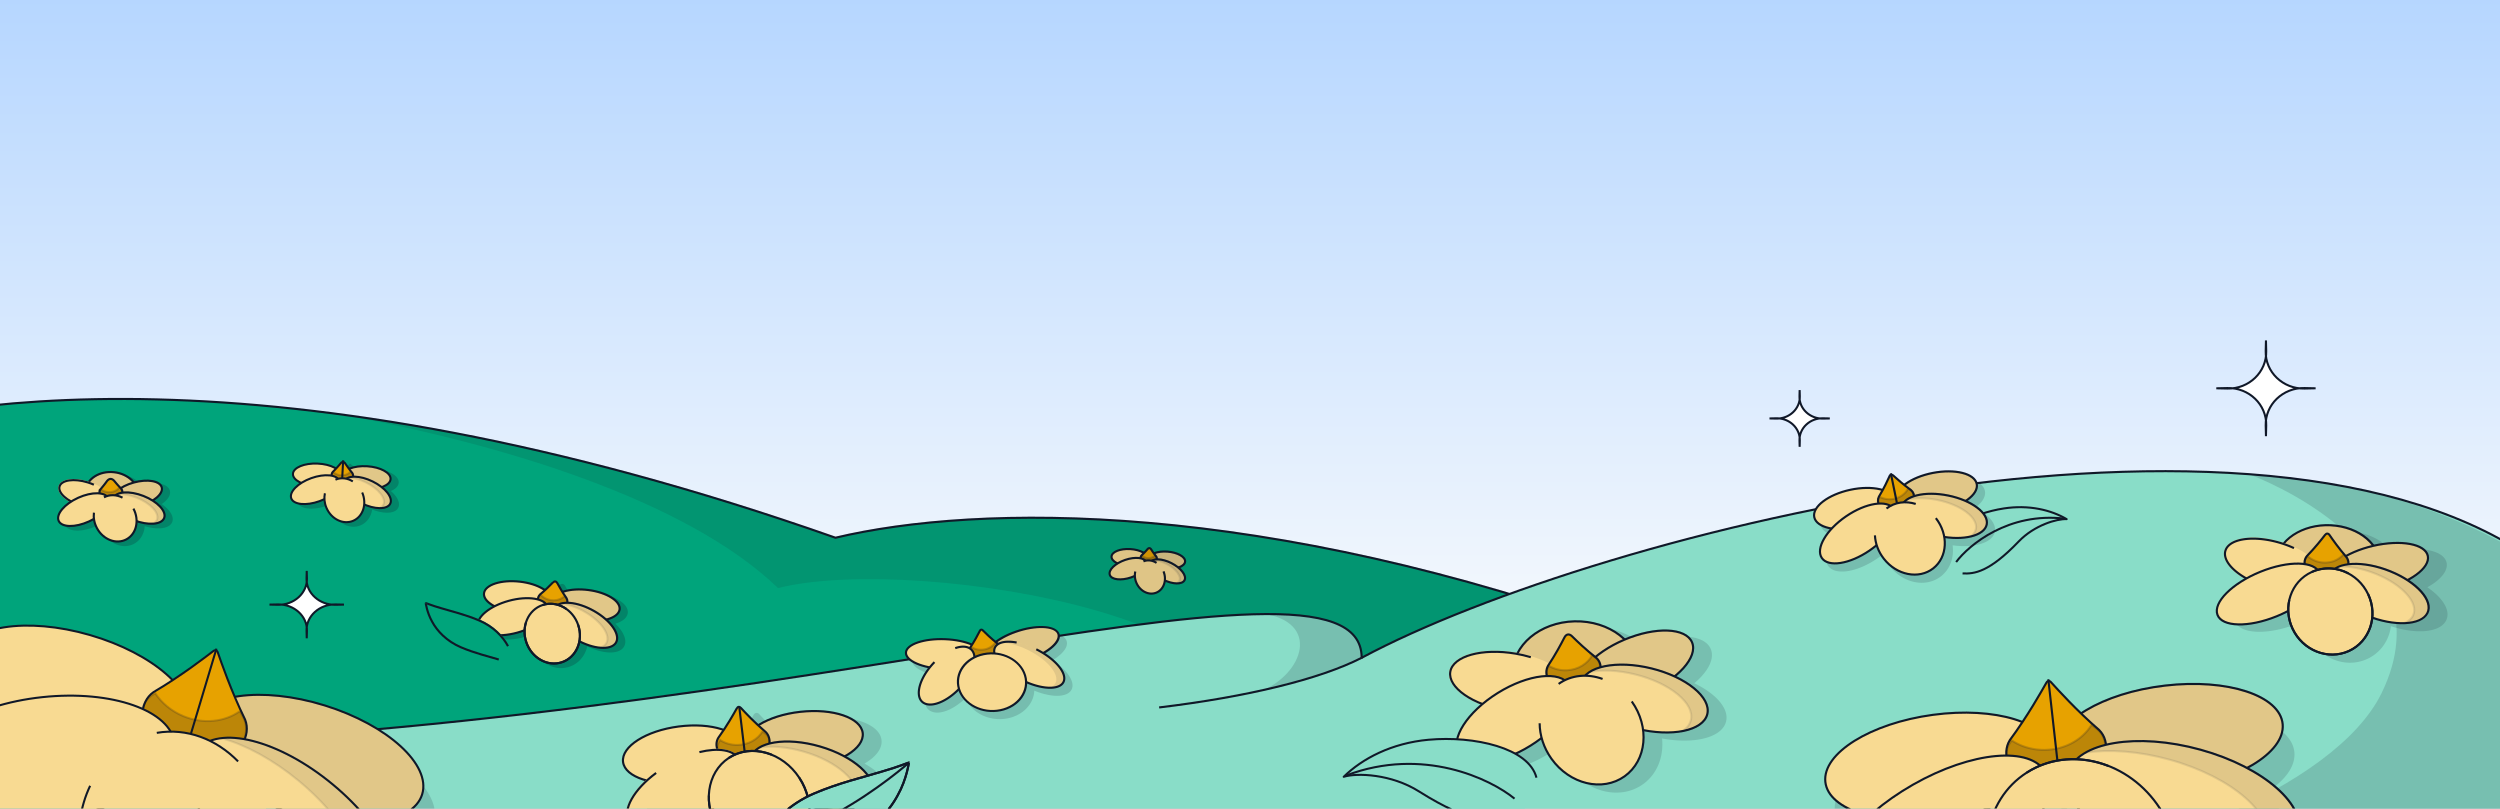 <svg width="705" height="228" fill="none" xmlns="http://www.w3.org/2000/svg"><rect width="100%" height="100%" fill="#333333" stroke="none"/><g clip-path="url(#a)"><path fill="url(#b)" d="M0 0h705v228H0z"/><path d="M235.601 151.642C76.065 95.563-18.869 112.493-53.606 125.259V221h745.211c-55.717-37.314-49.248 24.884-229.371-41.299-106.301-39.058-186.634-37.562-226.633-28.059Z" fill="#00A47B" stroke="#101828" stroke-width=".6"/><ellipse cx="329.064" cy="157.968" rx="5.148" ry="2.419" transform="rotate(4.487 329.064 157.968)" fill="#F8DA92" stroke="#101828" stroke-width=".6"/><ellipse opacity=".1" cx="329.064" cy="157.968" rx="5.148" ry="2.419" transform="rotate(4.487 329.064 157.968)" fill="#101828" stroke="#101828" stroke-width=".6"/><ellipse cx="5.148" cy="2.419" rx="5.148" ry="2.419" transform="scale(-1 1) rotate(-3.419 2437.248 5503.454)" fill="#F8DA92" stroke="#101828" stroke-width=".6"/><path d="M323.595 154.868c.351-.407.744-.38 1.036.071.337.521.832 1.251 1.41 1.968.43.631.075 1.504-.624 2.138-.181.175-3.011-.02-3.165-.219-.606-.723-.838-1.637-.324-2.203a23.631 23.631 0 0 0 1.667-1.755Z" fill="#E7A200" stroke="#101828" stroke-width=".6"/><path opacity=".2" fill-rule="evenodd" clip-rule="evenodd" d="M325.739 156.606c-.525.593-1.405.906-2.327.745a2.673 2.673 0 0 1-1.404-.699l-.155.164c-.482.594-.2 1.493.445 2.182.603.693 1.565 1.178 1.57 1.137.005.041.98-.417 1.602-1.093.663-.671.969-1.562.505-2.169-.08-.089-.159-.178-.236-.267Z" fill="#101828" stroke="#101828" stroke-width=".6"/><ellipse cx="329.172" cy="161.13" rx="5.464" ry="2.605" transform="rotate(26.97 329.172 161.13)" fill="#F8DA92" stroke="#101828" stroke-width=".6"/><path opacity=".1" fill-rule="evenodd" clip-rule="evenodd" d="M331.673 164.52c1.147.051 2.032-.25 2.369-.912.652-1.283-.999-3.431-3.688-4.8-1.979-1.007-3.968-1.311-5.141-.891 1.075.048 2.381.407 3.682 1.069 2.69 1.368 4.341 3.517 3.688 4.8-.172.339-.488.583-.91.734Z" fill="#101828" stroke="#101828" stroke-width=".6"/><ellipse cx="318.139" cy="160.359" rx="5.464" ry="2.605" transform="rotate(-18.84 318.139 160.359)" fill="#F8DA92" stroke="#101828" stroke-width=".6"/><ellipse cx="324.275" cy="162.713" rx="4.768" ry="4.144" transform="rotate(-112.47 324.275 162.713)" fill="#F8DA92"/><path d="M322.453 158.307c1.216-.503 2.569-.299 3.691.428m1.96 2.394c1.007 2.434.108 5.116-2.006 5.99-2.115.875-4.645-.389-5.652-2.822a5.213 5.213 0 0 1-.293-3.13" stroke="#101828" stroke-width=".6"/><g opacity=".11"><path d="M462.234 179.701c-106.301-39.058-186.634-37.562-226.633-28.059-51.18-17.99-95.712-28.467-133.74-33.978C140.038 125.031 193 140.081 219.5 165.5c40.279-9.988 158.5 11 121.5 48 18.968 8.718 156.547 1.958 171.663 7.5h178.942c-55.717-37.314-49.248 24.884-229.371-41.299ZM-53.605 125.259v47.067l1.27-47.526c-.432.153-.856.306-1.27.459Z" fill="#101828"/><path d="M462.234 179.701c-106.301-39.058-186.634-37.562-226.633-28.059-51.18-17.99-95.712-28.467-133.74-33.978C140.038 125.031 193 140.081 219.5 165.5c40.279-9.988 158.5 11 121.5 48 18.968 8.718 156.547 1.958 171.663 7.5h178.942c-55.717-37.314-49.248 24.884-229.371-41.299ZM-53.605 125.259v47.067l1.27-47.526c-.432.153-.856.306-1.27.459Z" stroke="#101828" stroke-width=".6"/></g><path d="M383.99 185.5c0-38.413-174.49 25.182-384.99 25.182V252h721.028v-89.881c-74.388-61.46-269.179-12.481-336.038 23.381Z" fill="#89DDC8" stroke="#101828" stroke-width=".6"/><path d="M355.435 195c12.238-5 17.085-19.583.565-22 28.5 0 27.48 9 27.99 12.5 0 0 2.04-.5-5.609 2.5s-22.946 7-22.946 7Z" fill="#101828" fill-opacity=".15"/><path d="M326.879 199.5c24.986-3 45.383-8 57.111-14" stroke="#101828" stroke-width=".6"/><path d="M770 251c-8.566-91.6-93.655-116.167-135.129-117 0 0 56.728 20.743 36.715 61.5-13.258 27-69.86 48-117.792 55.5H770Z" fill="#101828" fill-opacity=".15"/><path opacity=".15" d="M580.954 199.764c.237.055.456.199.641.402 1.336 1.464 4.378 4.841 8.301 8.642.414-.275.843-.547 1.287-.812 5.592-3.35 13.474-5.932 22.321-6.968 8.847-1.036 17.013-.333 23.067 1.652 6.027 1.977 10.078 5.272 10.445 9.498.365 4.227-3.039 8.394-8.606 11.728-.367.22-.744.435-1.13.647 3.074 1.673 5.755 3.518 7.944 5.449 4.992 4.403 7.509 9.337 6.093 13.733a8.338 8.338 0 0 1-.95 1.989l-.055.082a8.32 8.32 0 0 1-.2.291l-.05.068c-.072.099-.148.197-.225.295l-.055.067a9.499 9.499 0 0 1-.226.27l-.097.108c-.07.078-.14.155-.213.231l-.1.103c-.077.078-.154.155-.233.231-.032.032-.066.061-.099.092a8.827 8.827 0 0 1-.352.318c-.088.076-.178.152-.27.226-.032.027-.066.053-.099.079-.085.068-.17.135-.257.2l-.163.122-.241.172-.164.114a18.765 18.765 0 0 1-.675.431 12.273 12.273 0 0 1-.436.253c-.077.044-.155.087-.233.129l-.199.106c-.09.046-.179.094-.27.139-.073.037-.146.074-.221.11l-.253.12-.218.1c-.111.051-.222.1-.335.149l-.104.044a19.93 19.93 0 0 1-.391.162l-.194.076c-.1.039-.201.079-.303.117l-.309.113-.216.077-.271.091-.349.116-.057.017a28.39 28.39 0 0 1-.685.205c-.122.035-.244.071-.367.105l-.229.059c-.127.034-.254.068-.383.1l-.105.025c-.966.237-1.978.437-3.029.595l-.001-.002c-5.742.863-12.745.559-20.097-1.057.44 9.275-3.538 18.173-11.399 23.207-12.273 7.86-29.259 3.258-37.96-10.172l-.087-.139a43.446 43.446 0 0 1-.288-.455c-.075-.122-.148-.244-.221-.366-.043-.072-.087-.143-.129-.215l-.178-.308a21.984 21.984 0 0 1-.189-.334c-.048-.084-.094-.169-.141-.255a45.959 45.959 0 0 1-.321-.6c-.065-.125-.128-.251-.192-.376l-.113-.226a21.686 21.686 0 0 1-.196-.407 36.795 36.795 0 0 1-.395-.859l-.077-.182-.179-.42-.067-.165a27.015 27.015 0 0 1-.413-1.068l-.1-.275a35.617 35.617 0 0 1-.159-.46l-.055-.163a30.364 30.364 0 0 1-.774-2.756c-.034-.145-.066-.291-.098-.436a74.758 74.758 0 0 1-5.708 3.527c-8.306 4.634-16.699 7.297-23.56 7.846-6.835.546-12.269-1.002-14.471-4.948-2.201-3.947-.663-9.385 3.393-14.913 1.703-2.322 3.861-4.676 6.404-6.969a36.363 36.363 0 0 1-1.595-.446c-6.067-1.866-10.182-5.083-10.63-9.299-.446-4.217 2.88-8.442 8.386-11.875 5.531-3.449 13.368-6.173 22.199-7.369 8.832-1.197 17.016-.644 23.112 1.23.722.222 1.417.463 2.081.723 3.197-4.833 5.581-9.085 6.606-10.886.136-.238.316-.428.534-.533l-.028-.254.596-.067.028.254ZM4.167 184.614c6.7-1.062 15.32-.412 24.281 2.185 8.961 2.597 16.594 6.658 21.688 11.137.561.494 1.092.996 1.592 1.5 5.277-3.473 9.489-6.729 11.244-8.065.222-.17.468-.274.713-.283l.08-.261.557.167-.078.259c.203.142.352.365.445.632.705 2.005 2.332 6.758 4.682 12.298.344-.059.694-.113 1.048-.163 6.718-.937 15.326-.127 24.237 2.636 8.911 2.764 16.467 6.966 21.476 11.54 4.99 4.557 7.533 9.564 6.186 13.908-1.347 4.344-6.277 7.033-12.97 7.966-.461.064-.93.118-1.408.166 2.293 3 4.134 6.003 5.462 8.879a31.332 31.332 0 0 1 1.471 3.784c.043.136.086.271.126.405.258.874.459 1.73.604 2.563.657 3.789.111 7.106-1.886 9.511-1.003 1.207-2.299 2.095-3.827 2.688l-.053.02a11.17 11.17 0 0 1-.412.148l-.052.018a13.962 13.962 0 0 1-.917.267l-.06.016c-.144.035-.29.068-.437.1l-.087.017c-.137.028-.276.055-.416.079l-.115.02c-.13.021-.26.042-.392.06l-.154.022c-.127.016-.254.031-.383.045l-.159.016c-.127.013-.256.023-.385.033l-.18.012a21.264 21.264 0 0 1-.552.028c-.127.004-.254.006-.382.008l-.204.003c-.15.001-.301 0-.453-.003l-.078-.001a21.286 21.286 0 0 1-.503-.016l-.114-.005a39.093 39.093 0 0 1-.603-.037 31.592 31.592 0 0 1-.515-.044l-.089-.008c-.143-.014-.286-.03-.43-.047l-.234-.027a36.513 36.513 0 0 1-.446-.06l-.146-.019c-.142-.021-.284-.045-.427-.068l-.246-.039c-.169-.028-.339-.06-.51-.092l-.099-.018a34.164 34.164 0 0 1-.59-.118l-.067-.014c-.438-.093-.88-.195-1.327-.309l-.134-.035a30.235 30.235 0 0 1-.548-.144v-.001c-5.867-1.605-12.478-4.919-18.892-9.695-3.313 9.435-10.723 16.598-20.304 18.241-14.945 2.561-29.38-9.301-32.31-26.394-.728-4.243-.68-8.416.032-12.331a74.404 74.404 0 0 1-6.939 1.071c-9.844 1.052-18.974.103-25.78-2.294-6.783-2.388-11.36-6.257-11.878-11.111-.518-4.853 3.138-9.601 9.264-13.368 2.584-1.589 5.624-3.014 9.011-4.211a37.08 37.08 0 0 1-1.402-1.171c-5.075-4.463-7.711-9.421-6.445-13.789s6.145-7.149 12.819-8.207Z" fill="#101828"/><ellipse cx="32.147" cy="14.674" rx="32.147" ry="14.674" transform="matrix(.993 -.116 .086 .997 578.608 197.065)" fill="#F8DA92" stroke="#101828" stroke-width=".6"/><ellipse opacity=".1" cx="32.147" cy="14.674" rx="32.147" ry="14.674" transform="matrix(.993 -.116 .086 .997 578.608 197.065)" fill="#101828" stroke="#101828" stroke-width=".6"/><ellipse cx="32.147" cy="14.674" rx="32.147" ry="14.674" transform="matrix(-.991 .134 .105 .994 576.92 197.278)" fill="#F8DA92" stroke="#101828" stroke-width=".6"/><path d="M577.083 192.513c.326-.573.845-.631 1.289-.144 1.891 2.071 7.21 7.994 13.616 13.522 3.299 3.348 2.114 9.025-1.422 13.628-.899 1.264-18.243 3.197-19.399 2.163-4.464-3.712-6.872-8.985-4.389-12.981 5.033-6.801 8.917-13.75 10.305-16.188Z" fill="#E7A200" stroke="#101828" stroke-width=".6"/><path opacity=".2" fill-rule="evenodd" clip-rule="evenodd" d="M589.82 204.395c-2.524 4.171-7.508 7.032-13.265 7.078-3.482.028-6.698-.978-9.269-2.691-.249.389-.501.778-.757 1.167-2.26 4.126.436 9.259 5.097 12.719 4.415 3.532 10.772 5.406 10.76 5.15.072.246 5.473-3.6 8.491-8.379 3.277-4.791 4.147-10.525.668-13.686a106.66 106.66 0 0 1-1.725-1.358Z" fill="#101828" stroke="#101828" stroke-width=".6"/><path d="m577.626 191.544 3.292 29.526" stroke="#101828" stroke-width=".6"/><ellipse cx="33.969" cy="15.874" rx="33.969" ry="15.874" transform="matrix(.954 .264 -.31 .962 588.156 202.452)" fill="#F8DA92" stroke="#101828" stroke-width=".6"/><path opacity=".1" fill-rule="evenodd" clip-rule="evenodd" d="M634.403 243.936c7.095-1.066 12.224-3.926 13.625-8.28 2.716-8.435-9.587-19.287-27.478-24.238-13.162-3.643-25.682-3.077-32.462.835 6.651-1 15.03-.424 23.686 1.971 17.892 4.951 30.194 15.803 27.479 24.239-.718 2.23-2.413 4.067-4.85 5.473Z" fill="#101828" stroke="#101828" stroke-width=".6"/><ellipse cx="547.106" cy="235.3" rx="34.322" ry="15.7" transform="matrix(.873 -.498 .477 .873 -42.918 302.028)" fill="#F8DA92" stroke="#101828" stroke-width=".6"/><ellipse cx="29.093" cy="25.728" rx="29.093" ry="25.728" transform="matrix(-.537 -.829 .852 -.546 580.861 280.166)" fill="#F8DA92" stroke="#101828" stroke-width=".6"/><path d="M571.523 217.887c6.96-4.458 15.475-4.859 23.097-1.861m14.446 11.947c8.63 13.323 5.815 30.406-6.289 38.158-12.104 7.751-28.913 3.235-37.543-10.087-3.731-5.759-5.323-12.222-4.95-18.33" stroke="#101828" stroke-width=".6"/><path opacity=".23" d="M141.614 165.247c1.874-.601 4.354-.816 7-.518 2.646.299 4.987 1.058 6.633 2.056.142.086.278.175.41.266a48.903 48.903 0 0 0 2.031-1.982c.267-.274.593-.444.941-.396.348.047.616.298.799.635.316.58.765 1.382 1.31 2.27.092-.031.185-.061.28-.09 1.884-.567 4.367-.737 7.005-.391 2.639.346 4.965 1.147 6.59 2.175 1.601 1.013 2.626 2.318 2.404 3.69-.223 1.372-1.618 2.36-3.474 2.919l-.012.003c.655.632 1.21 1.279 1.649 1.92 1.124 1.64 1.551 3.336.757 4.608l-.021.028c-.038.06-.079.117-.121.172l-.026.036a2.76 2.76 0 0 1-.394.406l-.059.046a2.77 2.77 0 0 1-.169.128c-.026.018-.054.034-.082.052a2.94 2.94 0 0 1-.162.101c-.033.019-.067.036-.1.054-.055.029-.11.059-.167.086l-.122.052c-.05.021-.099.043-.15.063a4.343 4.343 0 0 1-.294.1 4.094 4.094 0 0 1-.158.045 4.367 4.367 0 0 1-.325.077l-.156.032-.171.027a5.667 5.667 0 0 1-.319.041 8.402 8.402 0 0 1-.233.021l-.121.007c-.08.005-.161.008-.242.01-.048.001-.095.003-.143.003a6.936 6.936 0 0 1-.401-.005c-.062-.002-.125-.004-.188-.008l-.197-.012-.089-.005c-.028-.003-.056-.007-.085-.009l-.119-.009-.001-.003c-1.669-.164-3.589-.723-5.518-1.655a8.527 8.527 0 0 1-.484 1.473 8.45 8.45 0 0 1-.292.597c-.9 1.69-2.362 3.025-4.258 3.658a7.442 7.442 0 0 1-3.981.203 8.142 8.142 0 0 1-2.589-1.065 8.988 8.988 0 0 1-1.307-.993 9.363 9.363 0 0 1-1.837-2.325 9.723 9.723 0 0 1-.851-2.033c-.013-.043-.023-.086-.035-.129-.028-.102-.056-.203-.08-.304l-.012-.048a8.955 8.955 0 0 1-.077-.354l-.018-.092a8.506 8.506 0 0 1-.058-.35l-.008-.057a9.29 9.29 0 0 1-.046-.369l-.006-.05a9.585 9.585 0 0 1-.044-.924c-.523.184-1.065.353-1.623.503-2.745.735-5.38.896-7.428.551-2.021-.342-3.586-1.203-3.966-2.621-.379-1.417.545-2.945 2.125-4.251.586-.484 1.274-.95 2.046-1.381l-.104-.061c-1.621-.983-2.67-2.269-2.475-3.644.196-1.376 1.573-2.388 3.418-2.98Zm-114.83-28.511c1.46-2.035 4.326-3.216 7.4-2.885 2.352.253 4.398 1.345 5.673 2.875 1.88-.491 3.685-.597 5.109-.354 1.455.248 2.627.886 2.928 1.971.3 1.084-.377 2.233-1.497 3.195-.247.212-.52.417-.816.616.693.47 1.292.975 1.775 1.491.517.551.917 1.137 1.145 1.72.247.629.294 1.254.068 1.832a2.155 2.155 0 0 1-.497.748l-.028.026a2.983 2.983 0 0 1-.144.129l-.025.019c-.05.041-.102.081-.156.119l-.046.031a2.872 2.872 0 0 1-.162.101l-.033.019a4.119 4.119 0 0 1-.177.093l-.074.035c-.047.021-.094.044-.143.064a3.479 3.479 0 0 1-.104.041c-.047.018-.095.037-.144.054l-.087.028c-.059.019-.118.039-.179.056l-.066.017a3.582 3.582 0 0 1-.296.072l-.165.033a58.336 58.336 0 0 1-.27.044l-.141.018a6.198 6.198 0 0 1-.14.016l-.159.014c-.022.001-.044.005-.065.006l-.085.004c-.024.002-.048.005-.073.006v-.002c-1.262.067-2.756-.135-4.307-.616-.13 2.104-1.18 4.007-3.026 4.991-3.023 1.612-6.91.079-8.713-3.303a7.923 7.923 0 0 1-.798-2.263c-.343.187-.7.365-1.069.533-1.966.893-3.932 1.328-5.528 1.298-1.571-.029-2.897-.517-3.392-1.606-.494-1.088.01-2.408 1.022-3.61.568-.675 1.317-1.342 2.206-1.954a9.921 9.921 0 0 1-1.588-1.158c-.955-.871-1.567-1.874-1.482-2.832.012-.137.038-.273.08-.407.332-1.076 1.523-1.678 2.985-1.883 1.478-.208 3.353-.033 5.284.558Zm72.278-5.924-.014.245c.222.092.413.27.565.498.246.368.561.821.921 1.311l.032-.012c1.315-.522 3.081-.778 4.992-.66 1.91.118 3.633.589 4.873 1.268 1.217.667 2.067 1.594 2.002 2.655-.064 1.034-.976 1.835-2.217 2.349.477.412.891.837 1.231 1.264.46.579.8 1.182.964 1.768.164.586.151 1.154-.097 1.661a1.976 1.976 0 0 1-.366.518c-.017.018-.036.035-.054.052-.03.029-.059.058-.09.084-.044.038-.091.073-.138.108l-.026.021a2.331 2.331 0 0 1-.116.077c-.024.015-.048.031-.073.045a1.829 1.829 0 0 1-.131.072c-.022.011-.043.024-.066.035a3.08 3.08 0 0 1-.131.059l-.078.034a3.77 3.77 0 0 1-.149.054l-.067.025c-.05.017-.102.032-.154.047l-.081.022a6.934 6.934 0 0 1-.407.088l-.08.014c-.067.01-.135.019-.204.027l-.036.004a6.319 6.319 0 0 1-.494.034l-.037.002c-.078.002-.158.002-.237.002l-.021.001-.026-.001-.122-.001-.001-.003c-1.186-.033-2.567-.335-3.981-.901-.284 1.959-1.412 3.661-3.216 4.442-2.96 1.282-6.489-.453-7.922-3.762a7.444 7.444 0 0 1-.577-2.17c-.332.148-.675.287-1.03.415-1.91.687-3.786.946-5.28.796-1.47-.146-2.68-.706-3.063-1.768-.382-1.062.195-2.264 1.235-3.314a9.482 9.482 0 0 1 1.275-1.065c-1.22-.643-2.079-1.551-2.033-2.607.046-1.062.988-1.895 2.269-2.431 1.304-.546 3.066-.835 4.978-.753 1.913.082 3.643.522 4.895 1.178.08.041.158.084.234.128.447-.487.838-.94 1.142-1.305.174-.21.381-.367.61-.436l.014-.245.582.031Z" fill="#101828"/><ellipse cx="9.522" cy="4.347" rx="9.522" ry="4.347" transform="matrix(.991 .13 -.16 .987 156.538 165.155)" fill="#F8DA92" stroke="#101828" stroke-width=".6"/><ellipse opacity=".1" cx="9.522" cy="4.347" rx="9.522" ry="4.347" transform="matrix(.991 .13 -.16 .987 156.538 165.155)" fill="#101828" stroke="#101828" stroke-width=".6"/><ellipse cx="9.522" cy="4.347" rx="9.522" ry="4.347" transform="matrix(-.994 -.112 -.141 .99 156.037 165.094)" fill="#F8DA92" stroke="#101828" stroke-width=".6"/><path d="M155.904 164.28c.459-.473.947-.406 1.262.172.535.984 1.45 2.605 2.573 4.206.705 1.2-.046 2.745-1.395 3.811-.35.297-5.471-.404-5.729-.784-1.013-1.39-1.323-3.078-.32-4.046 1.512-1.239 2.83-2.555 3.609-3.359Z" fill="#E7A200" stroke="#101828" stroke-width=".6"/><path opacity=".2" fill-rule="evenodd" clip-rule="evenodd" d="M159.227 168.072c-1.027 1.015-2.666 1.475-4.323 1.072a4.877 4.877 0 0 1-2.467-1.444c-.1.093-.2.187-.302.28-.948 1.021-.545 2.691.543 4.022 1.012 1.334 2.702 2.333 2.717 2.258.003.076 1.833-.637 3.046-1.791 1.288-1.139 1.953-2.723 1.183-3.882a42.08 42.08 0 0 1-.397-.515Z" fill="#101828" stroke="#101828" stroke-width=".6"/><ellipse cx="10.062" cy="4.702" rx="10.062" ry="4.702" transform="matrix(.86 .489 -.536 .857 158.888 167.394)" fill="#F8DA92" stroke="#101828" stroke-width=".6"/><path opacity=".1" fill-rule="evenodd" clip-rule="evenodd" d="M169.166 182.657c2.115.208 3.795-.242 4.513-1.391 1.39-2.226-1.357-6.234-6.137-8.952-3.516-1.999-7.153-2.743-9.384-2.111 1.983.195 4.348.967 6.66 2.282 4.78 2.718 7.528 6.726 6.137 8.952-.368.588-.988.993-1.789 1.22Z" fill="#101828" stroke="#101828" stroke-width=".6"/><ellipse cx="144.718" cy="173.856" rx="10.166" ry="4.65" transform="matrix(.966 -.264 .253 .966 -39.124 44.181)" fill="#F8DA92" stroke="#101828" stroke-width=".6"/><ellipse cx="8.617" cy="7.621" rx="8.617" ry="7.621" transform="matrix(-.318 -.935 .959 -.321 151.164 189.186)" fill="#F8DA92" stroke="#101828" stroke-width=".6"/><path d="M152.993 170.622c2.321-.776 4.796-.274 6.768 1.138m3.284 4.478c1.514 4.451-.532 9.154-4.57 10.504-4.038 1.349-8.538-1.165-10.052-5.616-.655-1.925-.644-3.896-.094-5.623" stroke="#101828" stroke-width=".6"/><path opacity=".15" d="M213.266 201.042c.334-.04.642.126.887.391a92.52 92.52 0 0 0 4.682 4.733l.118-.073c2.915-1.787 7.045-3.142 11.7-3.658 4.654-.517 8.981-.1 12.218 1.004 3.211 1.096 5.457 2.912 5.718 5.267.262 2.355-1.531 4.621-4.424 6.394-.125.076-.253.149-.382.223 1.56.886 2.933 1.853 4.069 2.863 1.132 1.006 2.042 2.069 2.667 3.142l.078.136c.046.081.09.163.132.244.705 1.362.938 2.735.563 4.028-.539 1.861-2.229 3.186-4.586 3.97-.131.043-.263.087-.397.127l-.167.047a9.262 9.262 0 0 1-.252.068 12.254 12.254 0 0 1-.633.154 16.747 16.747 0 0 1-.654.13c-.084.015-.168.033-.253.047-.091.015-.183.026-.275.039l-.077.014-.001-.002c-2.98.432-6.616.248-10.452-.623a15.523 15.523 0 0 1-.287 4.119 14.147 14.147 0 0 1-.706 2.353 13.17 13.17 0 0 1-.918 1.865 12.571 12.571 0 0 1-2.162 2.7 11.84 11.84 0 0 1-1.67 1.317 12.23 12.23 0 0 1-4.525 1.812 12.11 12.11 0 0 1-.683.106 13.637 13.637 0 0 1-4.169-.12c-4.173-.755-8.226-3.374-10.923-7.482a19.434 19.434 0 0 1-.715-1.187l-.025-.044a18.826 18.826 0 0 1-.296-.561l-.038-.076a20.335 20.335 0 0 1-.248-.516l-.036-.077a18.775 18.775 0 0 1-.472-1.143l-.07-.191c-.061-.17-.12-.339-.176-.51l-.047-.149a16.635 16.635 0 0 1-.141-.468l-.02-.066a18.735 18.735 0 0 1-.133-.504 38.134 38.134 0 0 1-1.496.983c-.3.187-.606.372-.916.553-.127.074-.254.151-.382.225a37.555 37.555 0 0 1-4.183 2.046 31.811 31.811 0 0 1-4.058 1.368c-1.438.374-2.816.613-4.099.707-.447.032-.884.046-1.309.044h-.01c-2.995-.019-5.395-.914-6.493-2.841a4.68 4.68 0 0 1-.59-1.993l-.004-.054a5.944 5.944 0 0 1-.004-.599l.004-.118c.007-.108.017-.217.03-.327l.006-.065.015-.115c.013-.094.028-.189.045-.285l.027-.135c.019-.094.039-.189.062-.284l.027-.115c.024-.095.051-.19.078-.286l.056-.188c.031-.098.062-.196.097-.295l.069-.19a9.124 9.124 0 0 1 .179-.451 10.893 10.893 0 0 1 .466-.979l.02-.039c.046-.085.091-.172.139-.258.039-.07.081-.14.122-.211l.052-.088c.088-.15.179-.299.274-.449.021-.032.041-.066.063-.098.229-.356.478-.714.747-1.072l.049-.065c.097-.127.194-.255.295-.382l.102-.125.034-.043c.124-.152.251-.305.381-.457l.115-.133c.288-.332.592-.664.91-.994l.072-.074c.242-.248.492-.495.751-.741-.209-.059-.415-.12-.616-.185-3.231-1.036-5.511-2.81-5.816-5.16-.305-2.35 1.446-4.647 4.306-6.474 2.881-1.84 6.986-3.273 11.63-3.876 4.644-.603 8.978-.266 12.234.778.138.044.274.091.408.138a91.979 91.979 0 0 0 3.523-5.851c.175-.315.436-.55.769-.59ZM449.945 176.9c5.205.091 9.899 1.974 13.107 4.947.058.053.114.108.17.162 3.782-1.568 7.515-2.398 10.688-2.495.464-.015.916-.013 1.354.004 3.48.134 6.219 1.262 7.166 3.497.947 2.235-.149 4.985-2.473 7.579a21.236 21.236 0 0 1-1.997 1.937c-.057.05-.118.096-.177.146 1.987.951 3.727 2.036 5.136 3.194 2.404 1.974 3.909 4.21 3.962 6.368.011.414-.032.826-.132 1.232-.12.483-.316.934-.579 1.354l-.033.051a4.034 4.034 0 0 1-.09.137l-.053.075a6.062 6.062 0 0 1-.102.137l-.066.084-.1.122-.046.052a4.168 4.168 0 0 1-.127.142l-.042.044a5.924 5.924 0 0 1-.317.313l-.063.055c-.118.105-.24.208-.369.308l-.037.028a5.59 5.59 0 0 1-.174.129l-.058.041c-.053.037-.107.075-.161.111-.024.016-.047.033-.071.048-.056.037-.114.073-.173.11l-.073.044a7.525 7.525 0 0 1-.177.106l-.049.028c-.472.269-.989.508-1.544.719a13.744 13.744 0 0 1-.85.29 15.31 15.31 0 0 1-.471.138l-.189.05c-.161.042-.324.083-.489.121l-.175.039c-.085.018-.169.04-.255.057-.084.018-.17.031-.255.047l-.102.022-.001-.002c-3.041.564-6.781.519-10.754-.221.514 5.078-1.328 10.007-5.389 12.907-6.418 4.583-15.83 2.284-21.041-5.011a18.418 18.418 0 0 1-2.704-5.545 38.424 38.424 0 0 1-2.803 1.923c-4.329 2.696-8.782 4.307-12.49 4.724-3.683.414-6.744-.346-8.117-2.551-1.373-2.205-.703-5.287 1.294-8.409 1.206-1.886 2.918-3.821 5.028-5.65-.065-.027-.13-.051-.194-.077-1.689-.699-3.192-1.506-4.452-2.383-1.786-1.245-3.118-2.659-3.767-4.129a5.383 5.383 0 0 1-.34-1.043 4.346 4.346 0 0 1-.04-1.639c.212-1.239.96-2.298 2.098-3.161.235-.179.488-.35.755-.512.46-.277.966-.529 1.51-.756a15.73 15.73 0 0 1 1.81-.618l.167-.043a20.12 20.12 0 0 1 1.054-.25 25.104 25.104 0 0 1 3.77-.476c2.346-.126 4.923.021 7.588.476l.201.035a14.6 14.6 0 0 1 .129-.247c2.73-5.117 8.976-8.743 16.25-8.912.31-.007.618-.008.924-.003Zm212.35-27.074c.504.024 1.011.068 1.519.131 4.068.508 7.504 2.216 9.767 4.583.282.296.547.602.793.918.032.041.062.083.093.125 3.84-.856 7.456-.979 10.227-.465 1.417.263 2.628.695 3.535 1.29.909.597 1.528 1.37 1.718 2.311.19.941-.076 1.918-.673 2.863-.596.944-1.532 1.874-2.722 2.74-.595.434-1.256.854-1.975 1.254-.024.014-.049.025-.074.038 1.412.955 2.606 1.979 3.529 3.02 1.908 2.152 2.739 4.465 1.759 6.372a3.939 3.939 0 0 1-.586.842l-.07.075-.05.053c-.03.031-.063.061-.094.091l-.079.077-.042.037a4.863 4.863 0 0 1-.467.371l-.056.038-.102.069-.108.069-.086.052a7.494 7.494 0 0 1-.2.115l-.096.051a6.49 6.49 0 0 1-.455.219l-.03.014c-.031.013-.061.028-.093.041-.064.026-.13.049-.195.074-.061.024-.123.049-.186.071a11.923 11.923 0 0 1-.47.155 12.18 12.18 0 0 1-.289.081l-.204.052a10.262 10.262 0 0 1-.5.111 10.494 10.494 0 0 1-.564.097 9.114 9.114 0 0 1-.295.04c-.079.01-.158.021-.238.03l-.319.032c-.09.008-.18.016-.271.022a9.85 9.85 0 0 1-.303.019l-.139.009-.16.004c-.047.001-.095.005-.143.006l-.001-.002c-2.563.068-5.577-.407-8.656-1.437a12.213 12.213 0 0 1-.957 3.423 11.762 11.762 0 0 1-2.112 3.205 11.36 11.36 0 0 1-2.915 2.261c-.238.13-.483.253-.734.368-4.552 2.076-9.788.958-13.365-2.376a13.072 13.072 0 0 1-2.649-3.458 13.429 13.429 0 0 1-.697-1.545l-.045-.119a12.614 12.614 0 0 1-.151-.438l-.036-.114c-.04-.126-.079-.252-.115-.379l-.02-.072a13.065 13.065 0 0 1-.198-.819l-.029-.134a13.004 13.004 0 0 1-.203-1.481c-.816.393-1.668.766-2.553 1.11-4.01 1.556-7.93 2.264-11.03 2.139-3.07-.123-5.465-1.074-6.203-2.976-.738-1.903.388-4.22 2.572-6.382 1.302-1.288 3.01-2.554 5.015-3.695-1.272-.749-2.371-1.561-3.252-2.4-.994-.946-1.723-1.937-2.111-2.917-.39-.981-.442-1.969-.052-2.888.39-.919 1.17-1.64 2.2-2.167.061-.031.125-.059.188-.089.31-.147.641-.278.992-.394.39-.128.804-.237 1.24-.327a14.179 14.179 0 0 1 1.365-.213 18.442 18.442 0 0 1 1.72-.101h.002c.838-.011 1.719.03 2.629.123a25.44 25.44 0 0 1 1.419.183 29.552 29.552 0 0 1 3.383.736c.384.107.77.221 1.156.345l.125.041.126-.147c1.009-1.161 2.282-2.159 3.738-2.954 2.329-1.273 5.136-2.033 8.109-2.12.496-.014.996-.011 1.499.013Z" fill="#101828"/><path d="M569.289 152.677c-8.359 8.718-12.52 9.185-15.849 9.031-1.356-.062-2.759-.518-3.944-1.27-1.725-1.094-2.988-2.816-2.976-4.868.035-5.975 8.541-9.93 17.201-11.889 7.61-1.722 14.729.146 19.073 2.715-2.7-.147-9.104 1.691-13.505 6.281Z" fill="#89DDC8"/><path d="M553.44 161.708c3.329.154 7.489-.313 15.848-9.03 4.402-4.591 10.805-6.429 13.506-6.282-4.345-2.569-10.611-4.105-17.709-3.016-8.776 1.347-18.531 6.215-18.566 12.19" stroke="#101828" stroke-width=".582" stroke-linejoin="round"/><path d="M551.632 158.494c3.627-4.856 14.818-14.103 30.568-12.24" stroke="#101828" stroke-width=".582"/><ellipse cx="14.758" cy="11.125" rx="14.758" ry="11.125" transform="matrix(-.984 -.123 -.205 .988 673.274 150.064)" fill="#F8DA92" stroke="#101828" stroke-width=".6"/><ellipse opacity=".1" cx="14.758" cy="11.125" rx="14.758" ry="11.125" transform="matrix(-.984 -.123 -.205 .988 673.274 150.064)" fill="#101828" stroke="#101828" stroke-width=".6"/><ellipse cx="14.33" cy="6.361" rx="14.33" ry="6.361" transform="matrix(.988 -.229 .195 .964 655.091 157.209)" fill="#F8DA92" stroke="#101828" stroke-width=".6"/><ellipse opacity=".1" cx="14.33" cy="6.361" rx="14.33" ry="6.361" transform="matrix(.988 -.229 .195 .964 655.091 157.209)" fill="#101828" stroke="#101828" stroke-width=".6"/><ellipse cx="14.289" cy="6.381" rx="14.289" ry="6.381" transform="matrix(-.934 -.3 -.399 .94 656.921 157.557)" fill="#F8DA92" stroke="#F8DA92" stroke-width=".6"/><path d="M638.48 165.264c-7.369-2.366-12.203-6.968-10.796-10.279 1.408-3.311 8.523-4.078 15.892-1.712a29.05 29.05 0 0 1 3.321 1.289" stroke="#101828" stroke-width=".6"/><path d="M655.65 150.864c.408-.529.915-.516 1.293.035.884 1.287 2.632 3.783 4.752 6.199 1.232 1.656.372 4.053-1.446 5.84-.467.495-8.128.283-8.567-.237-1.716-1.885-2.443-4.325-1.121-5.912 2.251-2.294 4.135-4.689 5.089-5.925Z" fill="#E7A200" stroke="#101828" stroke-width=".6"/><path opacity=".2" fill-rule="evenodd" clip-rule="evenodd" d="M660.844 156.316c-1.35 1.661-3.691 2.602-6.198 2.273-1.516-.199-2.854-.832-3.868-1.733-.131.154-.265.308-.4.461-1.233 1.658-.372 4.053 1.445 5.841 1.705 1.804 4.356 3.005 4.366 2.893.017.111 2.599-1.233 4.202-3.128 1.716-1.885 2.442-4.326 1.121-5.911a61.425 61.425 0 0 1-.668-.696Z" fill="#101828" stroke="#101828" stroke-width=".6"/><ellipse cx="15.119" cy="6.894" rx="15.119" ry="6.894" transform="matrix(.906 .366 -.469 .911 660.347 155.562)" fill="#F8DA92" stroke="#101828" stroke-width=".6"/><path opacity=".1" fill-rule="evenodd" clip-rule="evenodd" d="M677.921 175.728c3.211-.086 5.676-1.042 6.598-2.832 1.784-3.468-2.903-8.754-10.47-11.807-5.566-2.245-11.141-2.657-14.409-1.336 3.009-.081 6.674.602 10.335 2.079 7.567 3.053 12.254 8.339 10.469 11.807-.471.917-1.348 1.615-2.523 2.089Z" fill="#101828" stroke="#101828" stroke-width=".6"/><ellipse cx="639.927" cy="167.476" rx="15.457" ry="6.722" transform="matrix(.932 -.379 .345 .932 -14.464 253.959)" fill="#F8DA92" stroke="#101828" stroke-width=".6"/><ellipse cx="12.657" cy="11.434" rx="12.657" ry="11.434" transform="matrix(-.414 -.88 .932 -.425 651.741 188.438)" fill="#F8DA92" stroke="#101828" stroke-width=".6"/><path d="M651.927 161.299c3.386-1.544 7.179-1.271 10.341.409m5.559 5.867c2.892 6.151.464 13.315-5.425 16.001-5.888 2.685-13.006-.124-15.899-6.276-1.25-2.659-1.506-5.508-.918-8.102" stroke="#101828" stroke-width=".6"/><path opacity=".16" d="M296.036 178.546c1.104.036 2.091.202 2.882.508.793.306 1.419.766 1.743 1.398.323.633.287 1.324.001 2.007-.286.682-.829 1.381-1.568 2.061a13.793 13.793 0 0 1-1.993 1.496c-.108.068-.22.134-.332.201 2.03 1.311 3.617 2.783 4.591 4.191 1.149 1.662 1.501 3.323.529 4.495-.972 1.173-2.975 1.504-5.267 1.222-1.523-.188-3.225-.651-4.957-1.365-.128 3.669-3.097 6.908-7.445 7.8-5.073 1.04-10.303-1.468-11.901-5.733-1.437 1.404-3.002 2.512-4.507 3.224-2.014.952-4.023 1.241-5.44.443-1.418-.798-1.825-2.448-1.486-4.344.312-1.741 1.262-3.768 2.777-5.75-1.256-.266-2.384-.617-3.333-1.034-.976-.428-1.778-.931-2.33-1.491s-.875-1.2-.833-1.887c.041-.687.439-1.296 1.056-1.808s1.474-.947 2.496-1.293c2.047-.694 4.818-1.054 7.831-.931 2.901.119 5.524.666 7.458 1.472a51.619 51.619 0 0 0 2.057-3.696c.119-.234.312-.429.578-.471.266-.043.509.082.695.267a50.602 50.602 0 0 0 3.438 3.155c.069-.051.139-.102.21-.152 1.403-.99 3.221-1.914 5.306-2.641 2.779-.97 5.532-1.416 7.744-1.344ZM547 135.072c3.166-.617 6.165-.576 8.458.002 2.268.572 3.958 1.703 4.281 3.357.322 1.653-.82 3.336-2.707 4.717-.039.029-.08.054-.119.082.399.19.783.386 1.148.591a15.08 15.08 0 0 1 1.67 1.082c1.989 1.496 3.171 3.307 2.813 5.069a3.213 3.213 0 0 1-.273.792l-.03.056c-.096.184-.21.36-.34.529l-.029.038-.076.091a4.33 4.33 0 0 1-.195.214l-.038.039c-.036.037-.075.071-.112.106-.058.054-.117.109-.179.161l-.077.063a6.292 6.292 0 0 1-.218.169c-.026.02-.053.038-.08.057a5.78 5.78 0 0 1-.251.169l-.072.044a6.561 6.561 0 0 1-.378.216c-.085.045-.17.089-.258.132l-.088.042a9.127 9.127 0 0 1-.316.14l-.069.029a10.816 10.816 0 0 1-.45.171 8.271 8.271 0 0 1-.412.136 9.909 9.909 0 0 1-.358.105l-.081.022c-.061.016-.122.035-.184.05-.059.015-.119.027-.179.041l-.061.016-.001-.002c-1.998.459-4.463.541-7.1.179.448 3.366-.657 6.689-3.288 8.744-4.211 3.287-10.628 1.993-14.344-2.766a12.4 12.4 0 0 1-1.934-3.524c-.542.44-1.113.87-1.715 1.282-2.826 1.931-5.769 3.143-8.252 3.53-2.459.383-4.58-.031-5.595-1.515-1.014-1.484-.63-3.611.62-5.763a16.16 16.16 0 0 1 1.83-2.509c-.093-.02-.185-.038-.276-.059-2.278-.529-3.989-1.63-4.342-3.277-.352-1.647.757-3.352 2.618-4.768 1.883-1.431 4.625-2.646 7.78-3.322 3.154-.676 6.154-.691 8.458-.156.197.046.39.098.578.152a62.795 62.795 0 0 0 1.803-3.662c.088-.194.214-.361.376-.472l-.031-.152.587-.12.03.151c.193.038.375.143.533.286a63.28 63.28 0 0 0 2.92 2.518c.054-.042.109-.084.165-.125 1.908-1.396 4.673-2.561 7.84-3.178Z" fill="#101828"/><ellipse cx="10.687" cy="4.276" rx="10.687" ry="4.276" transform="matrix(.933 -.326 .463 .904 276.461 181.64)" fill="#F8DA92" stroke="#101828" stroke-width=".6"/><ellipse opacity=".1" cx="10.687" cy="4.276" rx="10.687" ry="4.276" transform="matrix(.933 -.326 .463 .904 276.461 181.64)" fill="#101828" stroke="#101828" stroke-width=".6"/><ellipse cx="10.712" cy="4.263" rx="10.712" ry="4.263" transform="matrix(-1.009 -.041 -.059 .984 277.346 180.694)" fill="#F8DA92" stroke="#101828" stroke-width=".6"/><path d="M276.334 177.869c.188-.37.501-.42.794-.127.76.757 2.338 2.31 4.179 3.753 1.072.99.787 2.768-.242 4.247-.26.405-5.611 1.259-5.984.955-1.439-1.086-2.263-2.687-1.551-3.962 1.301-1.944 2.318-3.911 2.804-4.866Z" fill="#E7A200" stroke="#101828" stroke-width=".6"/><path opacity=".2" fill-rule="evenodd" clip-rule="evenodd" d="M280.774 181.069c-.794 1.288-2.348 2.164-4.136 2.164a5.108 5.108 0 0 1-2.871-.859c-.078.12-.157.241-.238.361-.711 1.275.113 2.876 1.551 3.961 1.362 1.108 3.331 1.706 3.328 1.626.022.077 1.708-1.104 2.657-2.58 1.029-1.479 1.313-3.257.241-4.248-.18-.141-.357-.283-.532-.425Z" fill="#101828" stroke="#101828" stroke-width=".6"/><path d="M299.622 192.753c-1.719 2.075-7.311 1.386-12.489-1.538-5.178-2.925-7.982-6.978-6.262-9.053 1.719-2.075 7.311-1.386 12.489 1.539 5.178 2.924 7.982 6.977 6.262 9.052Z" fill="#F8DA92"/><path opacity=".1" fill-rule="evenodd" clip-rule="evenodd" d="M297.395 193.016c-.353.426-.869.735-1.511.933 1.695.036 3.038-.351 3.738-1.196 1.72-2.075-1.084-6.128-6.262-9.052-4.115-2.324-8.491-3.236-10.978-2.471 2.468.052 5.682 1 8.751 2.733 5.178 2.925 7.982 6.978 6.262 9.053Z" fill="#101828"/><ellipse cx="10.362" cy="5.082" rx="10.362" ry="5.082" transform="matrix(-.618 .748 .896 .505 268.805 180.212)" fill="#F8DA92"/><path d="M286.688 181.191c-2.656-.489-4.85-.196-5.817.971-1.72 2.075 1.084 6.128 6.262 9.053 5.178 2.924 10.77 3.613 12.489 1.538 1.72-2.075-1.084-6.128-6.262-9.052a23.945 23.945 0 0 0-1.125-.598M263.516 186.722c-.383.391-.755.804-1.113 1.237-3.535 4.279-4.361 8.896-1.845 10.313 2.515 1.416 7.421-.904 10.956-5.183 3.536-4.278 4.362-8.895 1.846-10.312-1.019-.574-2.431-.535-3.984 0" stroke="#101828" stroke-width=".6"/><ellipse cx="8.247" cy="9.501" rx="8.247" ry="9.501" transform="matrix(.288 .958 -.98 .201 286.688 182.569)" fill="#F8DA92" stroke="#101828" stroke-width=".6"/><ellipse cx="17.758" cy="14.242" rx="17.758" ry="14.242" transform="scale(-1 1) rotate(1.331 -7755.372 -19791.093)" fill="#F8DA92" stroke="#101828" stroke-width=".6"/><ellipse opacity=".1" cx="17.758" cy="14.242" rx="17.758" ry="14.242" transform="scale(-1 1) rotate(1.331 -7755.372 -19791.093)" fill="#101828" stroke="#101828" stroke-width=".6"/><ellipse cx="461.236" cy="187.876" rx="17.284" ry="8.122" transform="rotate(-22.96 461.236 187.876)" fill="#F8DA92" stroke="#101828" stroke-width=".6"/><ellipse opacity=".1" cx="461.236" cy="187.876" rx="17.284" ry="8.122" transform="rotate(-22.96 461.236 187.876)" fill="#101828" stroke="#101828" stroke-width=".6"/><ellipse cx="17.284" cy="8.122" rx="17.284" ry="8.122" transform="scale(-1 1) rotate(-9.696 881.548 2713.492)" fill="#F8DA92" stroke="#F8DA92" stroke-width=".6"/><path d="M424.651 200.338c-9.409-1.607-16.424-6.495-15.668-10.916.755-4.422 8.995-6.703 18.404-5.095 1.502.256 2.943.597 4.301 1.005" stroke="#101828" stroke-width=".6"/><path d="M441.168 179.772c.514-1.001 1.345-1.135 2.146-.345 1.454 1.436 3.987 3.864 6.891 6.136 1.886 1.738 1.389 4.863-.418 7.464-.457.713-9.858 2.221-10.515 1.687-2.53-1.906-3.981-4.717-2.732-6.959 2.049-3.066 3.695-6.164 4.628-7.983Z" fill="#E7A200" stroke="#101828" stroke-width=".6"/><path opacity=".2" fill-rule="evenodd" clip-rule="evenodd" d="M448.987 184.805c-1.266 2.339-3.907 4.029-7.044 4.205-1.897.106-3.676-.358-5.122-1.224-.125.218-.252.437-.382.655-1.123 2.308.48 5.035 3.111 6.799 2.499 1.809 6.013 2.664 5.999 2.525.046.132 2.889-2.106 4.408-4.789 1.661-2.697 1.985-5.845.006-7.476-.33-.23-.656-.462-.976-.695Z" fill="#101828" stroke="#101828" stroke-width=".6"/><ellipse cx="463.649" cy="196.994" rx="18.343" ry="8.746" transform="rotate(13.905 463.649 196.994)" fill="#F8DA92" stroke="#101828" stroke-width=".6"/><path opacity=".1" fill-rule="evenodd" clip-rule="evenodd" d="M474.401 206.182c3.79-.703 6.454-2.361 7.053-4.781 1.161-4.688-5.869-10.463-15.703-12.897-7.234-1.791-13.969-1.276-17.487.989 3.553-.659 8.095-.479 12.853.699 9.833 2.434 16.864 8.209 15.703 12.897-.307 1.24-1.155 2.279-2.419 3.093Z" fill="#101828" stroke="#101828" stroke-width=".6"/><ellipse cx="426.982" cy="202.848" rx="18.343" ry="8.746" transform="rotate(-31.905 426.982 202.848)" fill="#F8DA92" stroke="#101828" stroke-width=".6"/><ellipse cx="448.834" cy="205.89" rx="16.008" ry="13.911" transform="rotate(-125.535 448.834 205.89)" fill="#F8DA92"/><path d="M439.53 192.863c3.595-2.567 8.176-2.927 12.397-1.401m8.227 6.343c5.138 7.195 4.236 16.646-2.016 21.111-6.252 4.466-15.486 2.253-20.624-4.941-2.221-3.111-3.313-6.643-3.333-10.012" stroke="#101828" stroke-width=".6"/><ellipse cx="7.449" cy="5.974" rx="7.449" ry="5.974" transform="scale(-1 1) rotate(-6.144 1228.237 435.543)" fill="#F8DA92" stroke="#101828" stroke-width=".6"/><ellipse opacity=".1" cx="7.449" cy="5.974" rx="7.449" ry="5.974" transform="scale(-1 1) rotate(-6.144 1228.237 435.543)" fill="#101828" stroke="#101828" stroke-width=".6"/><ellipse cx="38.618" cy="139.358" rx="7.25" ry="3.407" transform="rotate(-15.485 38.618 139.358)" fill="#F8DA92" stroke="#101828" stroke-width=".6"/><ellipse opacity=".1" cx="38.618" cy="139.358" rx="7.25" ry="3.407" transform="rotate(-15.485 38.618 139.358)" fill="#101828" stroke="#101828" stroke-width=".6"/><ellipse cx="7.25" cy="3.407" rx="7.25" ry="3.407" transform="scale(-1 1) rotate(-17.171 441.783 173.944)" fill="#F8DA92" stroke="#F8DA92" stroke-width=".6"/><path d="M22.722 142.545c-3.825-1.182-6.476-3.598-5.92-5.395.555-1.798 4.106-2.297 7.932-1.115.61.189 1.191.409 1.734.653" stroke="#101828" stroke-width=".6"/><path d="M30.1 135.76c.663-.909 1.475-.933 2.188-.062a31.6 31.6 0 0 0 1.87 2.097c.689.826.311 2.099-.582 3.082-.229.271-4.221.385-4.465.128-.949-.931-1.399-2.179-.757-3.044a31.417 31.417 0 0 0 1.747-2.201Z" fill="#E7A200" stroke="#101828" stroke-width=".6"/><path opacity=".2" fill-rule="evenodd" clip-rule="evenodd" d="M33.693 137.413c-.655.904-1.845 1.462-3.16 1.364a3.768 3.768 0 0 1-2.063-.788l-.194.252c-.593.898-.075 2.12.923 2.997.94.889 2.355 1.436 2.357 1.378.012.057 1.316-.718 2.094-1.752.838-1.031 1.144-2.322.41-3.109a23.867 23.867 0 0 1-.367-.342Z" fill="#101828" stroke="#101828" stroke-width=".6"/><ellipse cx="39.125" cy="143.283" rx="7.694" ry="3.669" transform="rotate(21.38 39.125 143.283)" fill="#F8DA92" stroke="#101828" stroke-width=".6"/><path opacity=".1" fill-rule="evenodd" clip-rule="evenodd" d="M43.095 147.69c1.615-.085 2.813-.629 3.195-1.603.738-1.887-1.87-4.672-5.828-6.221-2.91-1.14-5.74-1.293-7.327-.543 1.514-.08 3.393.243 5.308.992 3.957 1.549 6.566 4.335 5.827 6.221-.195.499-.605.885-1.175 1.154Z" fill="#101828" stroke="#101828" stroke-width=".6"/><ellipse cx="23.556" cy="143.716" rx="7.694" ry="3.669" transform="rotate(-24.43 23.556 143.716)" fill="#F8DA92" stroke="#101828" stroke-width=".6"/><ellipse cx="32.478" cy="146.174" rx="6.715" ry="5.835" transform="rotate(-118.06 32.478 146.174)" fill="#F8DA92"/><path d="M29.32 140.248c1.634-.872 3.56-.771 5.232.094m3.075 3.087c1.744 3.272.853 7.154-1.99 8.67-2.844 1.516-6.564.092-8.308-3.181-.755-1.414-1.016-2.943-.84-4.345" stroke="#101828" stroke-width=".6"/><ellipse cx="226.557" cy="208.595" rx="16.836" ry="7.911" transform="rotate(-6.33 226.557 208.595)" fill="#F8DA92" stroke="#101828" stroke-width=".6"/><ellipse opacity=".1" cx="226.557" cy="208.595" rx="16.836" ry="7.911" transform="rotate(-6.33 226.557 208.595)" fill="#101828" stroke="#101828" stroke-width=".6"/><ellipse cx="16.836" cy="7.911" rx="16.836" ry="7.911" transform="scale(-1 1) rotate(7.399 -1671.536 -1507.676)" fill="#F8DA92" stroke="#101828" stroke-width=".6"/><path d="M207.759 199.777c.296-.531.76-.588 1.174-.142 1.2 1.295 3.865 4.146 7.014 6.816 1.769 1.764 1.166 4.787-.692 7.25-.472.676-9.68 1.784-10.299 1.24-2.39-1.952-3.694-4.744-2.393-6.879 2.426-3.34 4.338-6.742 5.196-8.285Z" fill="#E7A200" stroke="#101828" stroke-width=".6"/><path opacity=".2" fill-rule="evenodd" clip-rule="evenodd" d="M215.032 206.259c-1.322 2.228-3.957 3.772-7.017 3.823-1.85.031-3.564-.488-4.938-1.387-.131.208-.263.416-.397.624-1.182 2.204.275 4.919 2.768 6.736 2.363 1.857 5.75 2.823 5.742 2.687.04.13 2.892-1.939 4.474-4.493 1.719-2.562 2.154-5.613.291-7.277-.312-.236-.62-.475-.923-.713Z" fill="#101828" stroke="#101828" stroke-width=".6"/><path d="m208.491 199.487 1.887 15.676" stroke="#101828" stroke-width=".6"/><ellipse cx="228.842" cy="218.682" rx="17.867" ry="8.519" transform="rotate(16.153 228.842 218.682)" fill="#F8DA92" stroke="#101828" stroke-width=".6"/><path opacity=".1" fill-rule="evenodd" clip-rule="evenodd" d="M238.955 228.036c3.716-.539 6.372-2.051 7.048-4.384 1.309-4.519-5.314-10.408-14.792-13.154-6.973-2.019-13.549-1.775-17.059.295 3.483-.506 7.898-.157 12.484 1.172 9.478 2.745 16.101 8.634 14.792 13.153-.346 1.195-1.212 2.174-2.473 2.918Z" fill="#101828" stroke="#101828" stroke-width=".6"/><ellipse cx="192.928" cy="222.98" rx="17.867" ry="8.519" transform="rotate(-29.657 192.928 222.98)" fill="#F8DA92" stroke="#F8DA92" stroke-width=".6"/><path d="M185.027 217.974c-6.271 4.643-9.598 10.387-7.627 13.848 2.328 4.089 11.167 3.445 19.742-1.438 8.575-4.882 13.64-12.155 11.312-16.244-1.542-2.707-5.939-3.34-11.223-2.04" stroke="#101828" stroke-width=".6"/><ellipse cx="214.08" cy="226.776" rx="15.593" ry="13.55" transform="rotate(-123.287 214.08 226.776)" fill="#F8DA92" stroke="#101828" stroke-width=".6"/><path d="M205.522 213.741c3.597-2.362 8.069-2.537 12.12-.89m7.765 6.488c4.726 7.199 3.486 16.364-2.769 20.471-6.256 4.108-15.159 1.601-19.885-5.598-2.044-3.112-2.972-6.592-2.862-9.871" stroke="#101828" stroke-width=".6"/><path d="M238.757 237.154c-7.002 3.012-14.097 4.642-19.005 6.152-4.981 1.406-7.777 2.69-7.849 2.586.072.104.55-4.52 3.215-9.264 2.592-4.849 7.372-9.822 14.371-12.832 6.998-3.011 14.096-4.643 19.005-6.153 4.981-1.406 7.777-2.69 7.849-2.585-.072-.105-.551 4.52-3.215 9.264-2.592 4.848-7.373 9.821-14.371 12.832Z" fill="#89DDC8" stroke="#101828" stroke-width=".6"/><path d="M219.753 243.306c4.908-1.51 12.003-3.14 19.005-6.153 6.998-3.01 11.778-7.983 14.371-12.831 2.664-4.744 3.143-9.369 3.215-9.265-.072-.104-2.869 1.18-7.849 2.586-4.909 1.51-12.007 3.142-19.005 6.153-6.999 3.01-11.779 7.983-14.371 12.831" stroke="#101828" stroke-width=".6"/><path d="M256.345 215.06s-9.18 8.091-20.54 14.252c-5.2 2.82-10.646 6.532-15.025 9.729" stroke="#101828" stroke-width=".6"/><ellipse cx="86.885" cy="214.045" rx="33.668" ry="15.821" transform="rotate(17.23 86.885 214.045)" fill="#F8DA92" stroke="#101828" stroke-width=".582"/><ellipse opacity=".1" cx="86.885" cy="214.045" rx="33.668" ry="15.821" transform="rotate(17.23 86.885 214.045)" fill="#101828" stroke="#101828" stroke-width=".582"/><ellipse cx="33.668" cy="15.821" rx="33.668" ry="15.821" transform="scale(-1 1) rotate(-16.162 634.786 297.441)" fill="#F8DA92" stroke="#101828" stroke-width=".582"/><path d="M60.15 183.602c.532-.406 1.044-.253 1.266.379.974 2.772 3.717 10.821 7.703 18.937 1.832 4.647-1.69 9.706-7.064 12.736-1.405.861-19.17-4.467-19.87-5.96-2.82-5.488-2.98-11.647 1.111-14.521 7.794-4.581 14.515-9.791 16.853-11.571Z" fill="#E7A200" stroke="#101828" stroke-width=".582"/><path opacity=".2" fill-rule="evenodd" clip-rule="evenodd" d="M67.623 200.551c-4.204 3.029-10.269 3.752-15.918 1.4-3.417-1.422-6.143-3.744-7.944-6.489-.405.276-.814.552-1.226.826-3.927 3.094-3.428 9.236-.31 14.56 2.847 5.292 8.284 9.77 8.379 9.515-.032.271 6.85-1.242 11.79-4.66 5.2-3.321 8.437-8.567 6.351-13.106-.383-.683-.758-1.366-1.122-2.046Z" fill="#101828" stroke="#101828" stroke-width=".582"/><path d="m61.044 182.909-9.071 30.244" stroke="#101828" stroke-width=".582"/><ellipse cx="83.007" cy="234.361" rx="35.73" ry="17.037" transform="rotate(39.713 83.007 234.361)" fill="#F8DA92" stroke="#101828" stroke-width=".582"/><path opacity=".1" fill-rule="evenodd" clip-rule="evenodd" d="M94.069 259.592c7.243 1.982 13.321 1.334 16.424-2.402 6.012-7.238-1.421-23.326-16.6-35.935-11.168-9.275-23.417-14.083-31.506-13.096 6.79 1.858 14.603 6.026 21.947 12.127 15.18 12.608 22.612 28.697 16.601 35.935-1.59 1.913-3.96 3.016-6.866 3.371Z" fill="#101828" stroke="#101828" stroke-width=".582"/><ellipse cx="13.739" cy="213.535" rx="35.73" ry="17.037" transform="rotate(-6.096 13.739 213.535)" fill="#F8DA92" stroke="#101828" stroke-width=".582"/><ellipse cx="49.479" cy="237.398" rx="31.182" ry="27.097" transform="rotate(-99.727 49.48 237.398)" fill="#F8DA92"/><path d="M44.211 206.664c8.482-1.454 16.82 1.8 22.928 8.056m9.048 18.1c2.91 16.974-6.69 32.784-21.44 35.312-14.75 2.528-29.066-9.182-31.975-26.156-1.258-7.338-.178-14.459 2.646-20.383" stroke="#101828" stroke-width=".582"/><ellipse cx="103.341" cy="134.681" rx="6.813" ry="3.202" transform="rotate(3.533 103.341 134.681)" fill="#F8DA92" stroke="#101828" stroke-width=".582"/><ellipse opacity=".1" cx="103.341" cy="134.681" rx="6.813" ry="3.202" transform="rotate(3.533 103.341 134.681)" fill="#101828" stroke="#101828" stroke-width=".582"/><ellipse cx="6.813" cy="3.202" rx="6.813" ry="3.202" transform="scale(-1 1) rotate(-2.465 2996.82 2304.966)" fill="#F8DA92" stroke="#101828" stroke-width=".582"/><path d="M96.076 130.649c.428-.515.92-.489 1.292.068a31.5 31.5 0 0 0 1.946 2.628c.583.826.133 1.989-.778 2.842-.235.237-3.984.041-4.193-.219-.817-.944-1.144-2.147-.477-2.909a31.23 31.23 0 0 0 2.21-2.41Z" fill="#E7A200" stroke="#101828" stroke-width=".582"/><path opacity=".2" fill-rule="evenodd" clip-rule="evenodd" d="M98.907 132.951c-.681.797-1.839 1.23-3.062 1.038a3.546 3.546 0 0 1-1.873-.895l-.202.221c-.623.797-.231 1.98.637 2.878.813.904 2.097 1.524 2.103 1.469.007.055 1.288-.573 2.095-1.481.863-.902 1.248-2.089.62-2.881a25.843 25.843 0 0 1-.318-.349Z" fill="#101828" stroke="#101828" stroke-width=".582"/><path d="m96.769 129.798-.335 6.381" stroke="#101828" stroke-width=".582"/><ellipse cx="103.552" cy="138.861" rx="7.231" ry="3.448" transform="rotate(26.017 103.552 138.861)" fill="#F8DA92" stroke="#101828" stroke-width=".582"/><path opacity=".1" fill-rule="evenodd" clip-rule="evenodd" d="M106.937 143.291c1.519.043 2.683-.376 3.114-1.259.835-1.711-1.397-4.518-4.986-6.27-2.64-1.288-5.279-1.647-6.822-1.065 1.424.04 3.16.485 4.896 1.333 3.589 1.751 5.821 4.558 4.986 6.269-.221.453-.634.783-1.188.992Z" fill="#101828" stroke="#101828" stroke-width=".582"/><ellipse cx="88.936" cy="138.085" rx="7.231" ry="3.448" transform="rotate(-19.793 88.936 138.085)" fill="#F8DA92" stroke="#101828" stroke-width=".582"/><ellipse cx="97.106" cy="141.064" rx="6.31" ry="5.483" transform="rotate(-113.423 97.106 141.064)" fill="#F8DA92"/><path d="M94.598 135.274c1.598-.692 3.393-.452 4.894.485m2.646 3.125c1.385 3.198.256 6.767-2.523 7.97-2.78 1.204-6.155-.412-7.54-3.61-.6-1.383-.728-2.834-.457-4.134" stroke="#101828" stroke-width=".582"/><ellipse cx="546.097" cy="138.698" rx="11.561" ry="5.433" transform="rotate(-11.026 546.097 138.698)" fill="#F8DA92" stroke="#101828" stroke-width=".6"/><ellipse opacity=".1" cx="546.097" cy="138.698" rx="11.561" ry="5.433" transform="rotate(-11.026 546.097 138.698)" fill="#101828" stroke="#101828" stroke-width=".6"/><ellipse cx="11.561" cy="5.433" rx="11.561" ry="5.433" transform="scale(-1 1) rotate(12.093 -907.08 -2448.527)" fill="#F8DA92" stroke="#101828" stroke-width=".6"/><path d="M532.854 134.287c.223-.488.622-.57 1.019-.208.952.868 2.851 2.572 5.04 4.139 1.31 1.108 1.068 3.211-.066 5.001-.285.489-6.525 1.765-6.979 1.427-1.745-1.201-2.795-3.038-2.024-4.573 1.399-2.3 2.476-4.613 3.01-5.786Z" fill="#E7A200" stroke="#101828" stroke-width=".6"/><path opacity=".2" fill-rule="evenodd" clip-rule="evenodd" d="M538.078 137.746c-.78 1.6-2.496 2.804-4.587 3.011a6.01 6.01 0 0 1-3.458-.671l-.237.449c-.685 1.574.465 3.351 2.273 4.454 1.722 1.138 4.094 1.609 4.081 1.517.035.087 1.871-1.49 2.809-3.327 1.033-1.85 1.159-3.963-.209-4.996a46.017 46.017 0 0 1-.672-.437Z" fill="#101828" stroke="#101828" stroke-width=".6"/><path d="m533.22 133.479 2.172 10.623" stroke="#101828" stroke-width=".6"/><ellipse cx="548.227" cy="145.473" rx="12.27" ry="5.85" transform="rotate(11.458 548.227 145.473)" fill="#F8DA92" stroke="#101828" stroke-width=".6"/><path opacity=".1" fill-rule="evenodd" clip-rule="evenodd" d="M555.674 151.306c2.513-.578 4.246-1.762 4.577-3.396.642-3.167-4.222-6.825-10.863-8.171-4.886-.991-9.372-.454-11.658 1.16 2.355-.542 5.396-.551 8.609.1 6.642 1.346 11.505 5.005 10.863 8.171-.169.837-.707 1.556-1.528 2.136Z" fill="#101828" stroke="#101828" stroke-width=".6"/><ellipse cx="523.888" cy="150.434" rx="12.27" ry="5.85" transform="rotate(-34.352 523.888 150.434)" fill="#F8DA92" stroke="#101828" stroke-width=".6"/><ellipse cx="538.578" cy="151.842" rx="10.708" ry="9.305" transform="rotate(-127.982 538.578 151.842)" fill="#F8DA92"/><path d="M531.988 143.403c2.33-1.819 5.381-2.19 8.245-1.291m5.679 4.004c3.64 4.661 3.306 11.004-.744 14.166-4.051 3.163-10.285 1.948-13.924-2.713-1.574-2.015-2.404-4.345-2.513-6.596" stroke="#101828" stroke-width=".6"/><path d="M129.945 182.518c3.944 1.697 7.941 2.615 10.707 3.466 2.805.792 4.381 1.515 4.421 1.456-.04.059-.31-2.546-1.811-5.219-1.46-2.731-4.153-5.533-8.096-7.229-3.943-1.696-7.941-2.615-10.707-3.466-2.805-.792-4.381-1.515-4.421-1.456.04-.059.31 2.546 1.811 5.219 1.46 2.731 4.153 5.533 8.096 7.229Z" fill="#00A47B" stroke="#00A47B" stroke-width=".6"/><path d="M140.651 185.982c-2.765-.85-6.762-1.769-10.707-3.466-3.943-1.696-6.636-4.497-8.096-7.229-1.501-2.672-1.771-5.278-1.811-5.219.04-.059 1.616.665 4.422 1.457 2.765.85 6.764 1.77 10.706 3.466 3.943 1.696 6.636 4.497 8.096 7.229" stroke="#101828" stroke-width=".6"/><path d="M400.165 223.187c14.835 9.369 20.864 8.573 25.504 7.192 1.89-.563 3.709-1.696 5.117-3.171 2.049-2.145 3.229-5.015 2.494-7.904-2.138-8.412-15.514-11.013-28.409-10.748-11.332.233-20.717 5.357-25.944 10.497 3.756-1.151 13.427-.798 21.238 4.134Z" fill="#89DDC8"/><path d="M425.67 230.38c-4.64 1.38-10.669 2.176-25.503-7.192-7.811-4.933-17.483-5.285-21.239-4.134 5.227-5.141 13.525-9.498 23.914-10.444 12.844-1.17 28.301 2.283 30.44 10.694" stroke="#101828" stroke-width=".582" stroke-linejoin="round"/><path d="M427.096 225.215c-6.812-5.579-25.825-14.703-47.379-6.569" stroke="#101828" stroke-width=".582"/><path d="m639 96-.073 3.008c-.144 5.89 4.846 10.701 10.954 10.563L653 109.5l-3.119-.071c-6.108-.138-11.098 4.673-10.954 10.563L639 123l.073-3.008c.144-5.89-4.846-10.701-10.954-10.563L625 109.5l3.119.071c6.108.138 11.098-4.673 10.954-10.563L639 96ZM86.5 161l-.055 2.117c-.107 4.144 3.635 7.53 8.216 7.433L97 170.5l-2.34-.05c-4.58-.097-8.322 3.289-8.215 7.433L86.5 180l.055-2.117c.107-4.144-3.635-7.53-8.216-7.433L76 170.5l2.34.05c4.58.097 8.322-3.289 8.215-7.433L86.5 161ZM507.5 110l-.044 1.782c-.087 3.491 2.942 6.342 6.65 6.26L516 118l-1.894-.042c-3.708-.082-6.737 2.769-6.65 6.26L507.5 126l.044-1.782c.087-3.491-2.942-6.342-6.65-6.26L499 118l1.894.042c3.708.082 6.737-2.769 6.65-6.26L507.5 110Z" fill="#fff" stroke="#101828" stroke-width=".582"/></g><defs><linearGradient id="b" x1="305.5" y1="-163.96" x2="305.5" y2="228" gradientUnits="userSpaceOnUse"><stop offset=".375" stop-color="#B0D3FF"/><stop offset=".851" stop-color="#F2F7FD"/></linearGradient><clipPath id="a"><path fill="#fff" d="M0 0h705v228H0z"/></clipPath></defs></svg>